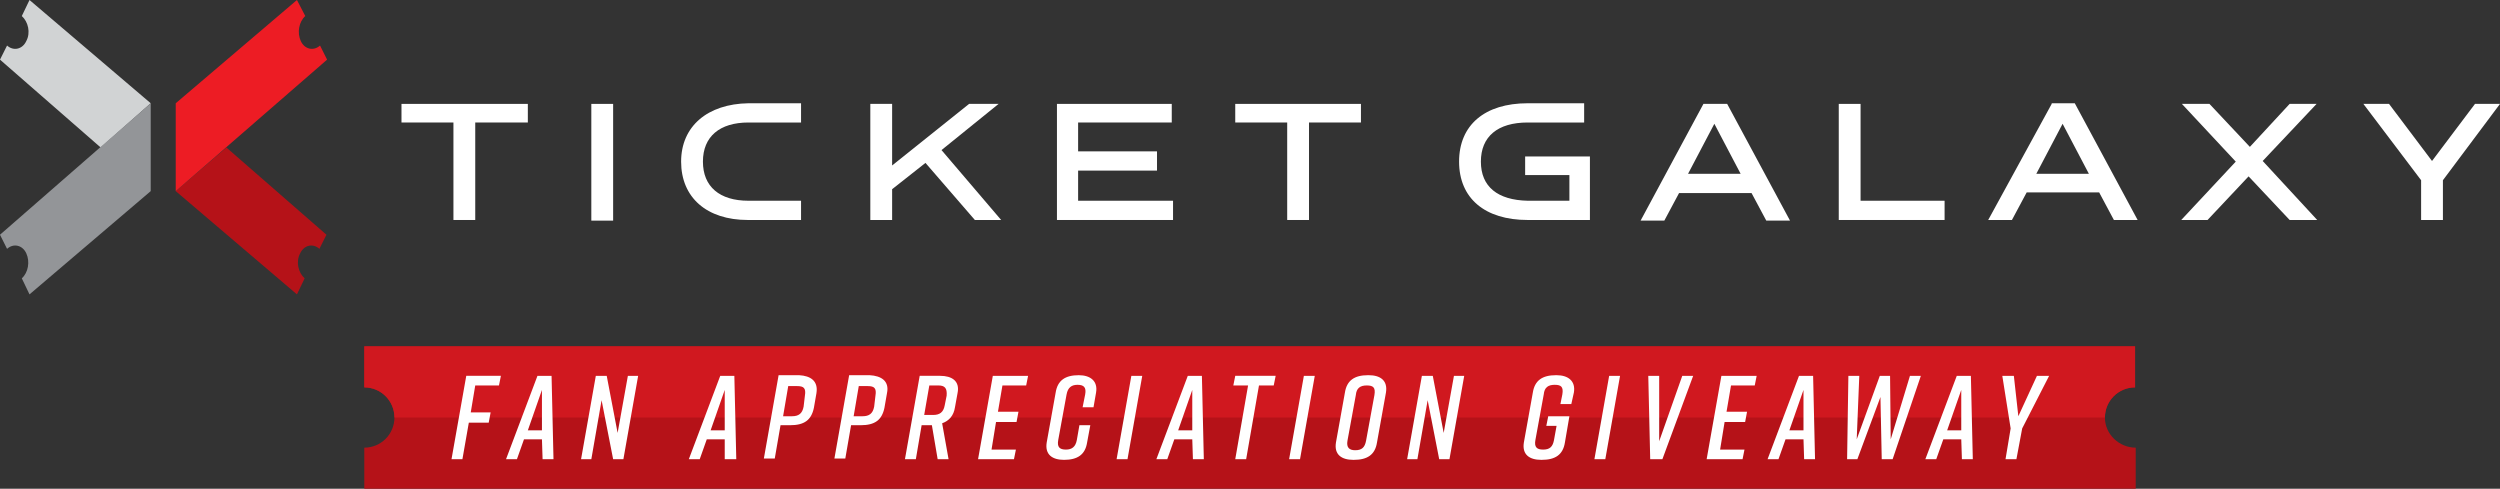 <?xml version="1.0" encoding="utf-8"?>
<!-- Generator: Adobe Illustrator 22.1.0, SVG Export Plug-In . SVG Version: 6.00 Build 0)  -->
<svg version="1.1" id="Layer_1" xmlns="http://www.w3.org/2000/svg" xmlns:xlink="http://www.w3.org/1999/xlink" x="0px" y="0px"
	 viewBox="0 0 389.8 76.2" style="enable-background:new 0 0 389.8 76.2;" xml:space="preserve">
<rect x="0" y="0" width="389.8" height="76.2" fill="#333333" stroke="none"/>
<style type="text/css">
	.st0{fill:#FFFFFF;}
	.st1{fill:#D1D3D4;}
	.st2{fill:#939598;}
	.st3{fill:#B51218;}
	.st4{fill:#ED1C24;}
	.st5{clip-path:url(#SVGID_2_);fill:#B51218;}
	.st6{clip-path:url(#SVGID_2_);fill:#D0181F;}
	.st7{clip-path:url(#SVGID_2_);}
</style>
<g id="Logo_Elements_26_">
	<g id="Logotype_18_">
		<g id="GALAXY_18_">
			<path class="st0" d="M237.8,27.3h6.9v4l-6.5,0c-4.7-0.1-7.3-2.2-7.3-6.1c0-3.9,2.6-6.1,7.3-6.1l8.8,0l0-3h-8.8
				c-6.7,0-10.7,3.4-10.7,9.1c0,5.7,4,9.1,10.7,9.1h9.7v-9.9h-10.1L237.8,27.3z"/>
			<path class="st0" d="M265.6,16.2l-9.8,18.2h3.7l2.3-4.3h11.3l2.3,4.3h3.7l-9.8-18.2H265.6z M271.4,27.1h-8.2l4.1-7.8L271.4,27.1z
				"/>
			<polygon class="st0" points="290.1,16.2 286.7,16.2 286.7,34.3 303.2,34.3 303.2,31.3 290.1,31.3 			"/>
			<path class="st0" d="M319.9,16.2L310,34.3h3.7L316,30h11.3l2.3,4.3h3.7l-9.8-18.2H319.9z M325.7,27.1h-8.2l4.1-7.8L325.7,27.1z"
				/>
			<polygon class="st0" points="361.2,16.2 357,16.2 350.8,22.9 344.5,16.2 340.2,16.2 348.6,25.2 340.1,34.3 344.2,34.3 
				350.6,27.5 357,34.3 361.3,34.3 352.8,25.1 			"/>
			<polygon class="st0" points="385.9,16.2 379.2,25.1 372.5,16.2 368.5,16.2 377.5,28.1 377.5,34.3 380.9,34.3 380.9,28.1 
				389.8,16.2 			"/>
		</g>
		<g id="TICKET_18_">
			<polygon class="st0" points="62.6,19.1 70.7,19.1 70.7,34.3 74.1,34.3 74.1,19.1 82.3,19.1 82.3,16.2 62.6,16.2 			"/>
			<rect x="92.2" y="16.2" class="st0" width="3.4" height="18.2"/>
			<path class="st0" d="M106.2,25.2c0,5.6,4,9.1,10.4,9.1h8.3v-3l-8.2,0c-4.5,0-7.1-2.2-7.1-6.1s2.6-6.1,7.1-6.1h8.2v-3l-8.2,0
				C110.3,16.2,106.2,19.7,106.2,25.2z"/>
			<polygon class="st0" points="155.7,16.2 151.1,16.2 139.1,25.8 139.1,16.2 135.7,16.2 135.7,34.3 139.1,34.3 139.1,29.5 
				144.3,25.4 152,34.3 156.1,34.3 146.8,23.4 			"/>
			<polygon class="st0" points="168.1,26.6 180.4,26.6 180.4,23.6 168.1,23.6 168.1,19.1 182.7,19.1 182.7,16.2 164.8,16.2 
				164.8,34.3 182.9,34.3 182.9,31.3 168.1,31.3 			"/>
			<polygon class="st0" points="192.6,16.2 192.6,19.1 200.7,19.1 200.7,34.3 204.1,34.3 204.1,19.1 212.2,19.1 212.2,16.2 			"/>
		</g>
	</g>
	<g id="X_Icon_6_">
		<path class="st1" d="M23.5,16.1L4.6,0L3.4,2.5c1,0.9,1.4,2.6,0.7,3.9c-0.6,1.3-2,1.6-3,0.7L0,9.3L15.7,23L23.5,16.1z"/>
		<path class="st2" d="M23.5,16.1L0,36.6l1.1,2.2c1-0.9,2.4-0.6,3,0.7s0.3,3-0.7,3.9l1.2,2.5l18.9-16.1V16.1z"/>
		<path class="st3" d="M27.4,29.8l18.9,16.1l1.2-2.5c-1-0.9-1.4-2.6-0.7-3.9c0.6-1.3,2-1.6,3-0.7l1.1-2.2L35.3,23L27.4,29.8z"/>
		<path class="st4" d="M27.4,29.8L51,9.3l-1.1-2.2c-1,0.9-2.4,0.6-3-0.7c-0.6-1.3-0.3-3,0.7-3.9L46.3,0L27.4,16.1V29.8z"/>
	</g>
</g>
<g>
	<defs>
		<path id="SVGID_1_" d="M328.2,65.1c0-2.6,2.1-4.7,4.7-4.7V54H56.8v6.4c2.6,0,4.7,2.1,4.7,4.7c0,2.6-2.1,4.7-4.7,4.7v6.4H333v-6.4
			C330.4,69.8,328.2,67.7,328.2,65.1z"/>
	</defs>
	<clipPath id="SVGID_2_">
		<use xlink:href="#SVGID_1_"  style="overflow:visible;"/>
	</clipPath>
	<rect x="56.8" y="54" class="st5" width="276.2" height="22.3"/>
	<rect x="48.1" y="51.5" class="st6" width="293.6" height="13.6"/>
	<g class="st7">
		<path class="st0" d="M72.7,58.6h5.4l-0.3,1.5h-3.7l-0.7,4.2h3.1l-0.3,1.6h-3.1l-1,5.7h-1.7L72.7,58.6z"/>
		<path class="st0" d="M84.5,68.5h-2.8l-1.1,3.1h-1.7l4.9-13h2.2l0.3,13h-1.7L84.5,68.5z M84.5,67.1l0-6.3l-2.2,6.3H84.5z"/>
		<path class="st0" d="M90.6,71.6l2.3-13h1.7l1.7,8.9l1.6-8.9h1.6l-2.3,13h-1.6l-1.8-9.2l-1.6,9.2H90.6z"/>
		<path class="st0" d="M113,68.5h-2.8l-1.1,3.1h-1.7l4.9-13h2.2l0.3,13H113L113,68.5z M113,67.1l0-6.3l-2.2,6.3H113z"/>
		<path class="st0" d="M127.3,61.3l-0.4,2.3c-0.4,1.9-1.5,2.7-3.7,2.7h-1.5l-0.9,5.2h-1.7l2.3-13h3.2
			C126.4,58.6,127.6,59.4,127.3,61.3z M125.5,61.7c0.2-1.2-0.2-1.5-1.2-1.5h-1.4l-0.8,4.7h1.4c1,0,1.6-0.4,1.8-1.5L125.5,61.7z"/>
		<path class="st0" d="M138.3,61.3l-0.4,2.3c-0.4,1.9-1.5,2.7-3.7,2.7h-1.5l-0.9,5.2h-1.7l2.3-13h3.2
			C137.4,58.6,138.7,59.4,138.3,61.3z M136.5,61.7c0.2-1.2-0.2-1.5-1.2-1.5h-1.4l-0.8,4.7h1.4c1,0,1.6-0.4,1.8-1.5L136.5,61.7z"/>
		<path class="st0" d="M149.3,61.3l-0.4,2.2c-0.2,1.3-0.9,2.1-2,2.5l1,5.6h-1.7l-0.9-5.3h-0.1h-1.5l-0.9,5.3h-1.7l2.3-13h3.2
			C148.4,58.6,149.7,59.4,149.3,61.3z M146.3,60.1h-1.4l-0.8,4.6h1.4c1,0,1.6-0.4,1.8-1.5l0.3-1.5C147.7,60.5,147.3,60.1,146.3,60.1
			z"/>
		<path class="st0" d="M152.5,71.6l2.3-13h5.5l-0.3,1.5h-3.7l-0.7,4.1h3.2l-0.3,1.6h-3.2l-0.7,4.3h3.8l-0.3,1.5H152.5z"/>
		<path class="st0" d="M169.5,69c-0.3,1.9-1.5,2.7-3.6,2.7h0c-1.8,0-3-0.8-2.7-2.7l1.4-7.8c0.3-1.9,1.5-2.7,3.6-2.7h0
			c1.8,0,3,0.9,2.7,2.7l-0.4,2.3h-1.7l0.4-2c0.2-1.1-0.2-1.5-1.2-1.5c-0.9,0-1.5,0.4-1.7,1.5l-1.3,7.1c-0.2,1.1,0.2,1.5,1.2,1.5
			c0.9,0,1.5-0.4,1.7-1.5l0.4-2.3h1.7L169.5,69z"/>
		<path class="st0" d="M174.1,71.6l2.3-13h1.7l-2.3,13H174.1z"/>
		<path class="st0" d="M185.9,68.5h-2.8l-1.1,3.1h-1.7l4.9-13h2.2l0.3,13h-1.7L185.9,68.5z M185.9,67.1l0-6.3l-2.2,6.3H185.9z"/>
		<path class="st0" d="M198.6,60.1h-2.3l-2,11.5h-1.7l2-11.5h-2.3l0.3-1.5h6.3L198.6,60.1z"/>
		<path class="st0" d="M201,71.6l2.3-13h1.7l-2.3,13H201z"/>
		<path class="st0" d="M213.3,58.5h0.1c1.8,0,3,0.8,2.7,2.7l-1.4,7.8c-0.3,1.9-1.5,2.7-3.6,2.7H211c-1.8,0-3-0.8-2.7-2.7l1.4-7.8
			C210,59.3,211.2,58.5,213.3,58.5z M211.3,70.2c1,0,1.5-0.4,1.7-1.5l1.3-7.1c0.2-1.2-0.2-1.5-1.2-1.5c-1,0-1.6,0.4-1.7,1.5
			l-1.3,7.1C209.9,69.8,210.4,70.2,211.3,70.2z"/>
		<path class="st0" d="M219.4,71.6l2.3-13h1.7l1.7,8.9l1.6-8.9h1.6l-2.3,13h-1.6l-1.8-9.2l-1.6,9.2H219.4z"/>
		<path class="st0" d="M244,69c-0.3,1.9-1.5,2.7-3.6,2.7h-0.1c-1.8,0-3-0.8-2.7-2.7l1.4-7.8c0.3-1.9,1.5-2.7,3.6-2.7h0.1
			c1.8,0,3,0.9,2.7,2.7L245,63h-1.7l0.3-1.5c0.2-1.2-0.2-1.5-1.2-1.5c-1,0-1.6,0.4-1.7,1.5l-1.3,7.1c-0.2,1.1,0.2,1.5,1.2,1.5
			c1,0,1.5-0.4,1.7-1.5l0.4-2.2h-1.6l0.3-1.5h3.3L244,69z"/>
		<path class="st0" d="M248.6,71.6l2.3-13h1.7l-2.3,13H248.6z"/>
		<path class="st0" d="M259.2,71.6h-1.9l-0.3-13h1.7l0,10.2l3.6-10.2h1.7L259.2,71.6z"/>
		<path class="st0" d="M266.1,71.6l2.3-13h5.5l-0.3,1.5h-3.7l-0.7,4.1h3.2l-0.3,1.6h-3.2l-0.7,4.3h3.8l-0.3,1.5H266.1z"/>
		<path class="st0" d="M281.2,68.5h-2.8l-1.1,3.1h-1.7l4.9-13h2.2l0.3,13h-1.7L281.2,68.5z M281.2,67.1l0-6.3l-2.2,6.3H281.2z"/>
		<path class="st0" d="M295.1,71.6h-1.7l-0.2-9.7l-3.6,9.7H288l0.2-13h1.7l-0.4,9.9l3.6-9.9h1.6l0.1,9.9l3-9.9h1.7L295.1,71.6z"/>
		<path class="st0" d="M305.8,68.5H303l-1.1,3.1h-1.7l4.9-13h2.2l0.3,13h-1.7L305.8,68.5z M305.8,67.1l0-6.3l-2.2,6.3H305.8z"/>
		<path class="st0" d="M314.4,71.6h-1.7l0.8-4.8l-1.3-8.2h1.8l0.7,6.3l2.9-6.3h1.9l-4.2,8.2L314.4,71.6z"/>
	</g>
</g>
</svg>
